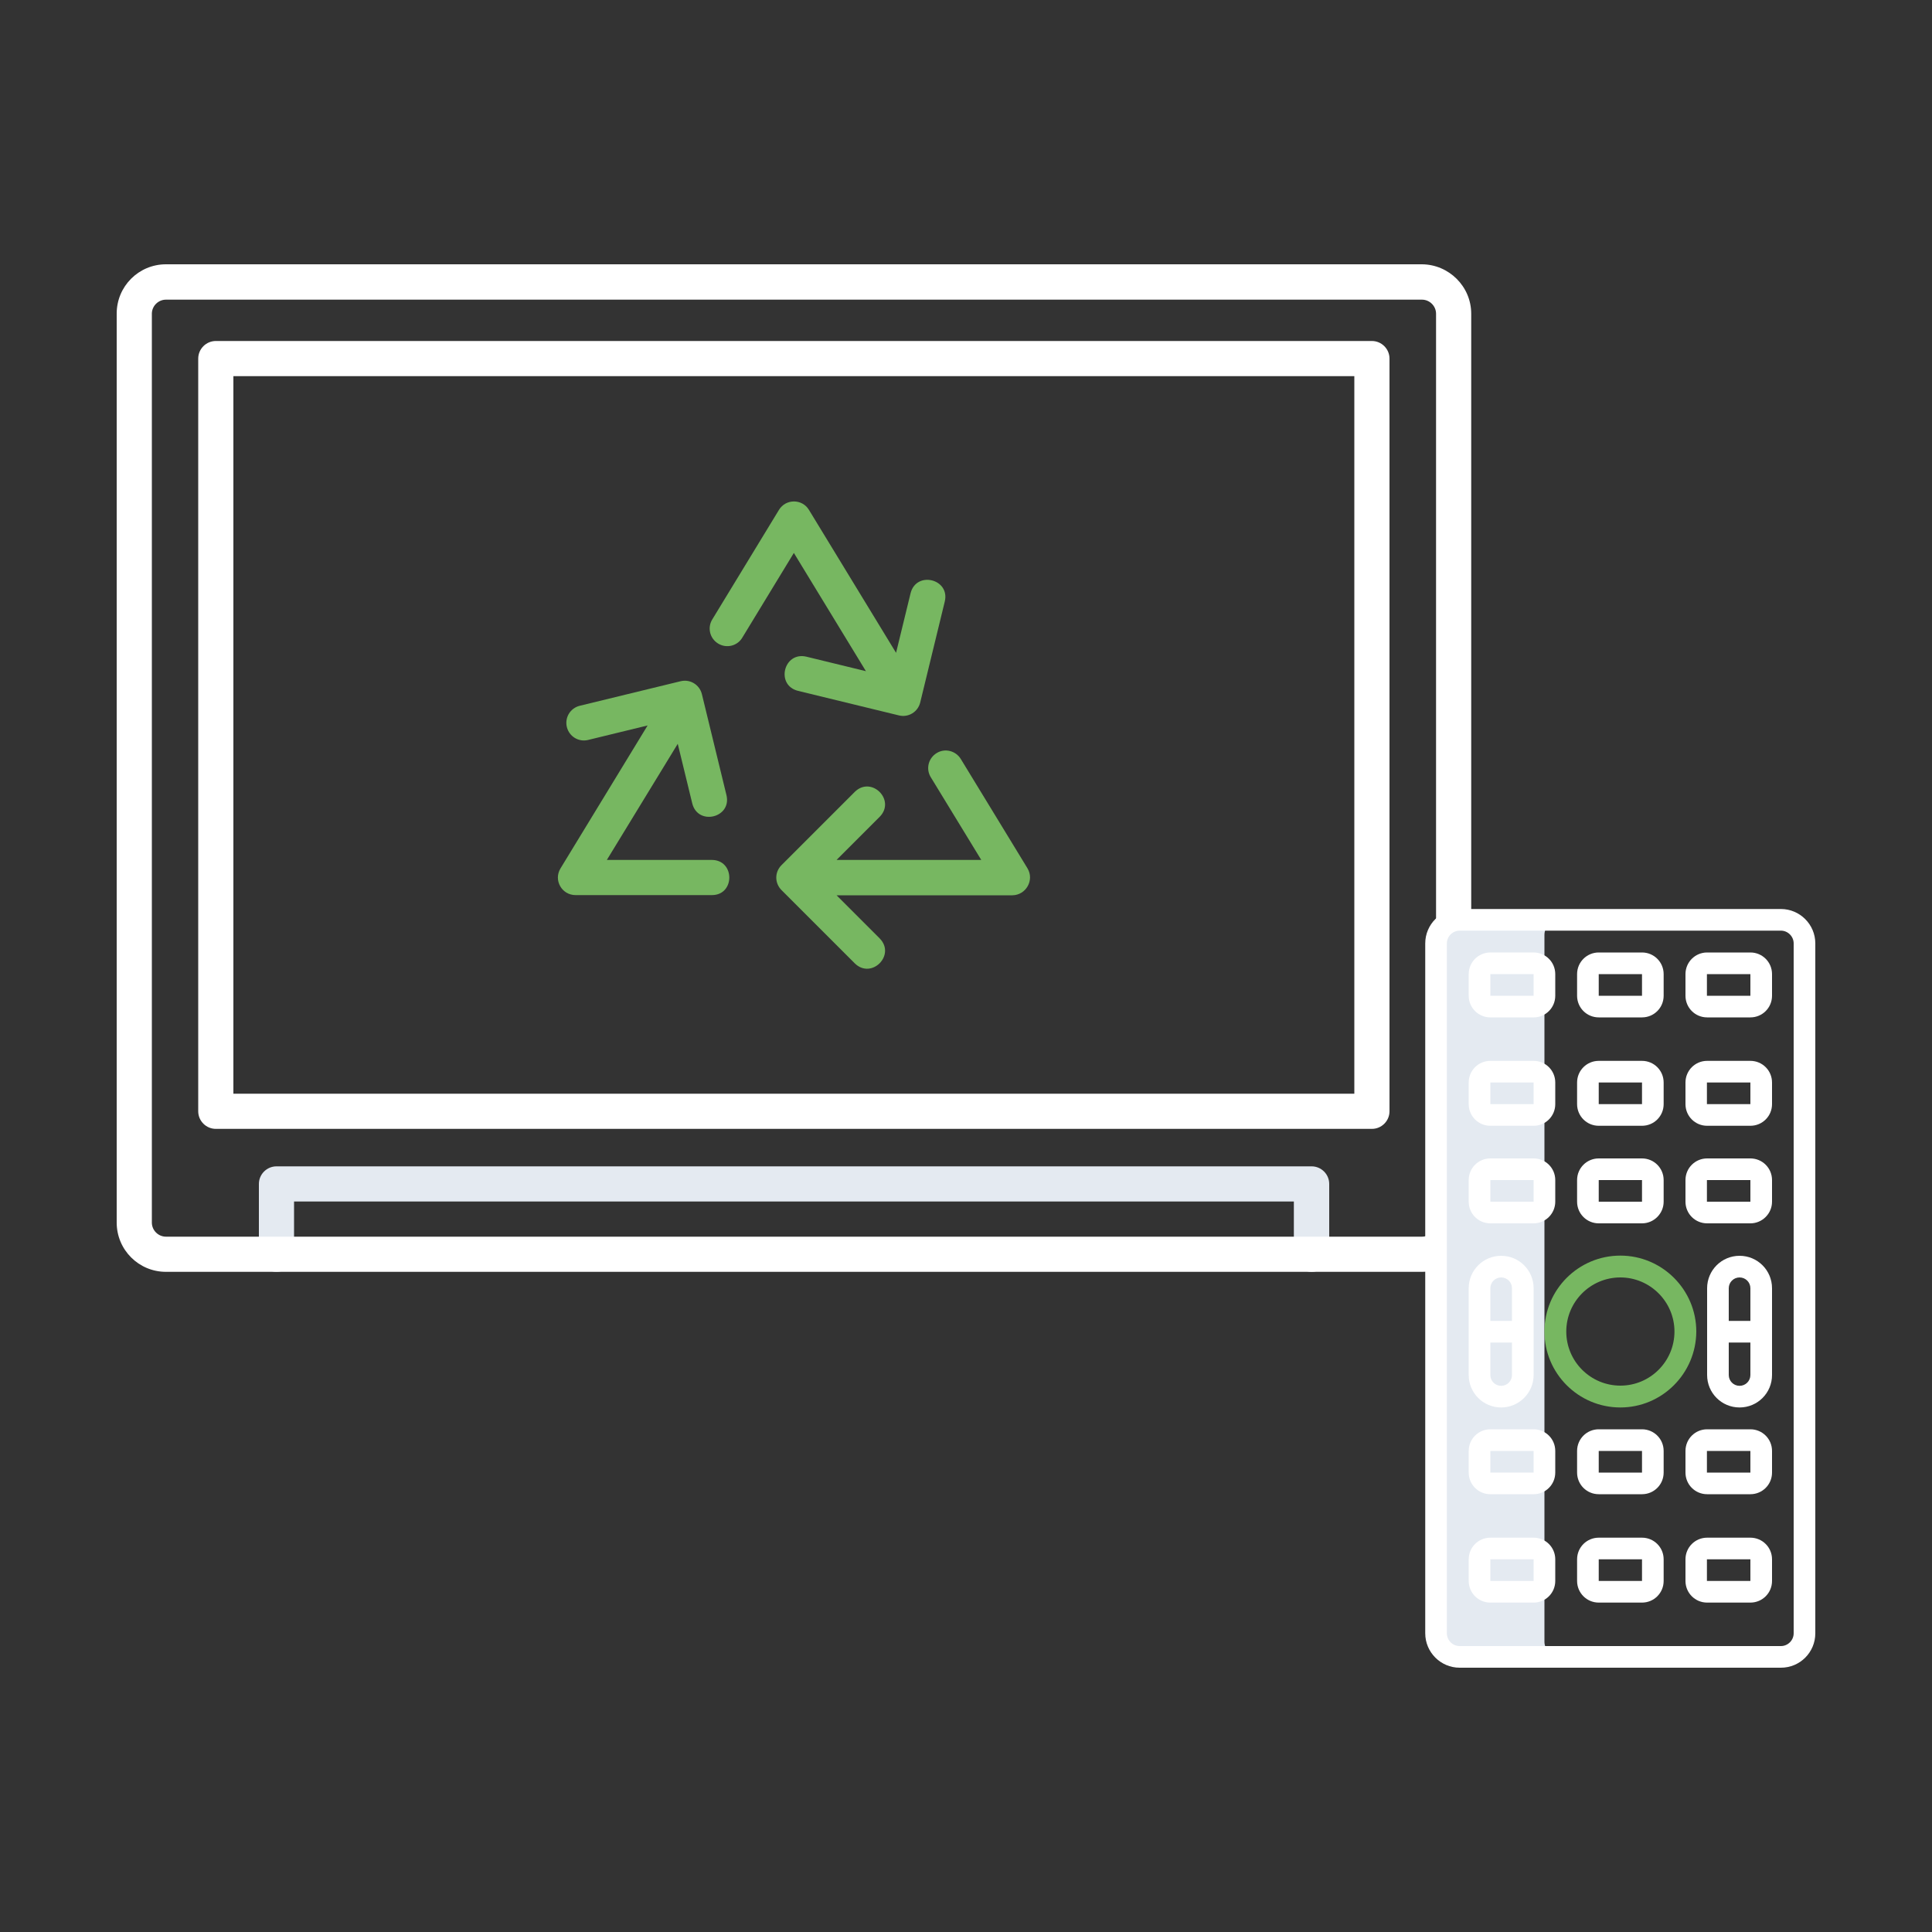<?xml version="1.0" encoding="utf-8"?>
<!-- Generator: Adobe Illustrator 28.3.0, SVG Export Plug-In . SVG Version: 6.00 Build 0)  -->
<svg version="1.1" xmlns="http://www.w3.org/2000/svg" xmlns:xlink="http://www.w3.org/1999/xlink" x="0px" y="0px"
	 viewBox="0 0 1000 1000" style="enable-background:new 0 0 1000 1000;" xml:space="preserve">
<rect x="0" y="0" width="1000" height="1000" fill="#333333" stroke="none"/>
<style type="text/css">
	.st0{fill:#E4EAF1;}
	.st1{fill:#FFFFFF;}
	.st2{fill:#77B761;}
</style>
<g id="Layer_1">
</g>
<g id="Layer_2">
	<path class="st0" d="M678.8,658.3c-5,0-9.1-4.1-9.1-9.1v-27.3H152.2v27.3c0,12.1-18.2,12.1-18.2,0v-36.4c0-5,4.1-9.1,9.1-9.1h535.8
		c5,0,9.1,4.1,9.1,9.1v36.4C687.9,654.3,683.8,658.4,678.8,658.3L678.8,658.3z M678.8,658.3"/>
	<path class="st1" d="M736,136.8H85.9c-14.1,0-25.5,11.4-25.5,25.5v470.5c0,14.1,11.4,25.5,25.5,25.5H736
		c14.1,0,25.5-11.4,25.5-25.5V162.4C761.5,148.3,750,136.9,736,136.8L736,136.8z M743.3,632.8c0,4-3.3,7.3-7.3,7.3H85.9
		c-4,0-7.3-3.3-7.3-7.3V162.4c0-4,3.3-7.3,7.3-7.3H736c4,0,7.3,3.3,7.3,7.3V632.8z M743.3,632.8"/>
	<path class="st1" d="M710.1,176.5H111.7c-5,0-9.1,4.1-9.1,9.1v389.6c0,5,4.1,9.1,9.1,9.1h598.4c5,0,9.1-4.1,9.1-9.1V185.6
		C719.2,180.6,715.1,176.5,710.1,176.5L710.1,176.5z M701,566.1H120.8V194.7H701V566.1z M701,566.1"/>
	<path class="st0" d="M799.4,849.7V483.9c0-4.3,3.5-7.8,7.8-7.8h-51.7c-6.7,0-12.2,5.5-12.2,12.2v357.1c0,6.7,5.5,12.2,12.2,12.2
		h51.7C802.9,857.5,799.4,854,799.4,849.7z"/>
	<path class="st1" d="M921.8,863.2H755.5c-9.8,0-17.8-8-17.8-17.8V488.3c0-9.8,8-17.8,17.8-17.8h166.3c9.8,0,17.8,8,17.8,17.8v357.1
		C939.6,855.2,931.7,863.2,921.8,863.2z M755.5,481.7c-3.6,0-6.6,3-6.6,6.6v357.1c0,3.6,3,6.6,6.6,6.6h166.3c3.6,0,6.6-3,6.6-6.6
		V488.3c0-3.6-3-6.6-6.6-6.6H755.5z"/>
	<path class="st2" d="M838.7,728.5c-21.7,0-39.3-17.6-39.3-39.3c0-21.7,17.6-39.3,39.3-39.3c21.6,0,39.3,17.6,39.3,39.3
		C877.9,710.9,860.3,728.5,838.7,728.5z M838.7,661.2c-15.5,0-28,12.6-28,28c0,15.5,12.6,28,28,28c15.5,0,28-12.6,28-28
		C866.7,673.8,854.1,661.2,838.7,661.2z"/>
	<g>
		<path class="st1" d="M793.8,526.6h-22.4c-6.2,0-11.2-5-11.2-11.2v-11.2c0-6.2,5-11.2,11.2-11.2h22.4c6.2,0,11.2,5,11.2,11.2v11.2
			C805,521.6,800,526.6,793.8,526.6z M771.4,504.2v11.2h22.4l0-11.2H771.4z"/>
		<path class="st1" d="M849.9,526.6h-22.4c-6.2,0-11.2-5-11.2-11.2v-11.2c0-6.2,5-11.2,11.2-11.2h22.4c6.2,0,11.2,5,11.2,11.2v11.2
			C861.1,521.6,856.1,526.6,849.9,526.6z M827.5,504.2v11.2h22.4l0-11.2H827.5z"/>
		<path class="st1" d="M793.8,582.7h-22.4c-6.2,0-11.2-5-11.2-11.2v-11.2c0-6.2,5-11.2,11.2-11.2h22.4c6.2,0,11.2,5,11.2,11.2v11.2
			C805,577.7,800,582.7,793.8,582.7z M771.4,560.3v11.2h22.4l0-11.2H771.4z"/>
		<path class="st1" d="M849.9,582.7h-22.4c-6.2,0-11.2-5-11.2-11.2v-11.2c0-6.2,5-11.2,11.2-11.2h22.4c6.2,0,11.2,5,11.2,11.2v11.2
			C861.1,577.7,856.1,582.7,849.9,582.7z M827.5,560.3v11.2h22.4l0-11.2H827.5z"/>
		<path class="st1" d="M906,526.6h-22.4c-6.2,0-11.2-5-11.2-11.2v-11.2c0-6.2,5-11.2,11.2-11.2H906c6.2,0,11.2,5,11.2,11.2v11.2
			C917.2,521.6,912.2,526.6,906,526.6z M883.5,504.2v11.2H906l0-11.2H883.5z"/>
		<path class="st1" d="M906,582.7h-22.4c-6.2,0-11.2-5-11.2-11.2v-11.2c0-6.2,5-11.2,11.2-11.2H906c6.2,0,11.2,5,11.2,11.2v11.2
			C917.2,577.7,912.2,582.7,906,582.7z M883.5,560.3v11.2H906l0-11.2H883.5z"/>
		<path class="st1" d="M793.8,633.2h-22.4c-6.2,0-11.2-5-11.2-11.2v-11.2c0-6.2,5-11.2,11.2-11.2h22.4c6.2,0,11.2,5,11.2,11.2V622
			C805,628.1,800,633.2,793.8,633.2z M771.4,610.7V622h22.4l0-11.2H771.4z"/>
		<path class="st1" d="M849.9,633.2h-22.4c-6.2,0-11.2-5-11.2-11.2v-11.2c0-6.2,5-11.2,11.2-11.2h22.4c6.2,0,11.2,5,11.2,11.2V622
			C861.1,628.1,856.1,633.2,849.9,633.2z M827.5,610.7V622h22.4l0-11.2H827.5z"/>
		<path class="st1" d="M906,633.2h-22.4c-6.2,0-11.2-5-11.2-11.2v-11.2c0-6.2,5-11.2,11.2-11.2H906c6.2,0,11.2,5,11.2,11.2V622
			C917.2,628.1,912.2,633.2,906,633.2z M883.5,610.7V622H906l0-11.2H883.5z"/>
	</g>
	<path class="st1" d="M793.8,773.4h-22.4c-6.2,0-11.2-5-11.2-11.2V751c0-6.2,5-11.2,11.2-11.2h22.4c6.2,0,11.2,5,11.2,11.2v11.2
		C805,768.4,800,773.4,793.8,773.4z M771.4,751v11.2h22.4l0-11.2H771.4z"/>
	<path class="st1" d="M849.9,773.4h-22.4c-6.2,0-11.2-5-11.2-11.2V751c0-6.2,5-11.2,11.2-11.2h22.4c6.2,0,11.2,5,11.2,11.2v11.2
		C861.1,768.4,856.1,773.4,849.9,773.4z M827.5,751v11.2h22.4l0-11.2H827.5z"/>
	<path class="st1" d="M793.8,829.5h-22.4c-6.2,0-11.2-5-11.2-11.2v-11.2c0-6.2,5-11.2,11.2-11.2h22.4c6.2,0,11.2,5,11.2,11.2v11.2
		C805,824.5,800,829.5,793.8,829.5z M771.4,807.1v11.2h22.4l0-11.2H771.4z"/>
	<path class="st1" d="M849.9,829.5h-22.4c-6.2,0-11.2-5-11.2-11.2v-11.2c0-6.2,5-11.2,11.2-11.2h22.4c6.2,0,11.2,5,11.2,11.2v11.2
		C861.1,824.5,856.1,829.5,849.9,829.5z M827.5,807.1v11.2h22.4l0-11.2H827.5z"/>
	<path class="st1" d="M906,773.4h-22.4c-6.2,0-11.2-5-11.2-11.2V751c0-6.2,5-11.2,11.2-11.2H906c6.2,0,11.2,5,11.2,11.2v11.2
		C917.2,768.4,912.2,773.4,906,773.4z M883.5,751v11.2H906l0-11.2H883.5z"/>
	<path class="st1" d="M906,829.5h-22.4c-6.2,0-11.2-5-11.2-11.2v-11.2c0-6.2,5-11.2,11.2-11.2H906c6.2,0,11.2,5,11.2,11.2v11.2
		C917.2,824.5,912.2,829.5,906,829.5z M883.5,807.1v11.2H906l0-11.2H883.5z"/>
	<path class="st1" d="M777,728.5c-9.3,0-16.8-7.5-16.8-16.8v-44.9c0-9.3,7.5-16.8,16.8-16.8c9.3,0,16.8,7.5,16.8,16.8v44.9
		C793.8,721,786.2,728.5,777,728.5z M777,661.2c-3.1,0-5.6,2.5-5.6,5.6v44.9c0,3.1,2.5,5.6,5.6,5.6c3.1,0,5.6-2.5,5.6-5.6v-44.9
		C782.6,663.7,780.1,661.2,777,661.2z"/>
	<path class="st1" d="M900.4,728.5c-9.3,0-16.8-7.5-16.8-16.8v-44.9c0-9.3,7.5-16.8,16.8-16.8c9.3,0,16.8,7.5,16.8,16.8v44.9
		C917.2,721,909.7,728.5,900.4,728.5z M900.4,661.2c-3.1,0-5.6,2.5-5.6,5.6v44.9c0,3.1,2.5,5.6,5.6,5.6c3.1,0,5.6-2.5,5.6-5.6v-44.9
		C906,663.7,903.5,661.2,900.4,661.2z"/>
	<path class="st1" d="M765.8,683.7h22.4v11.2h-22.4V683.7z"/>
	<path class="st1" d="M889.2,683.7h22.4v11.2h-22.4V683.7z"/>
	<path class="st2" d="M531.8,449.4L497.4,393c-2.6-4.4-8.3-5.9-12.6-3.2c-4.4,2.7-5.7,8.4-2.9,12.7l26,42.6h-74.9l22.4-22.4
		c8.3-8.6-4.3-21.2-12.9-12.9l-38,38c-3.6,3.6-3.6,9.3,0,12.9l38,38c8.6,8.3,21.2-4.3,12.9-12.9l-22.4-22.4H524
		C531.1,463.3,535.5,455.5,531.8,449.4L531.8,449.4z M531.8,449.4"/>
	<path class="st2" d="M448.2,347.4l-30.8-7.5c-11.8-2.8-16.1,14.8-4.3,17.7l52.2,12.7c4.9,1.2,9.8-1.8,11-6.7l12.7-52.2
		c2.9-11.8-14.8-16.1-17.7-4.3l-7.5,30.8l-45.1-74c-3.5-5.8-12-5.8-15.5,0l-34.4,56.5c-2.8,4.3-1.5,10,2.9,12.7
		c4.4,2.7,10.1,1.2,12.6-3.2l26.6-43.7L448.2,347.4z M448.2,347.4"/>
	<path class="st2" d="M368.4,445.1h-54.3l36.7-60.1l7.5,30.8c2.9,11.8,20.6,7.5,17.7-4.3l-12.7-52.2c-1.2-4.9-6.1-7.9-11-6.7
		l-52.2,12.7c-4.9,1.2-7.9,6.1-6.7,11c1.2,4.9,6.1,7.9,11,6.7l30.8-7.5l-45.1,74c-3.7,6.1,0.7,13.8,7.8,13.8h70.6
		C380.5,463.3,380.5,445.1,368.4,445.1L368.4,445.1z M368.4,445.1"/>
</g>
</svg>
